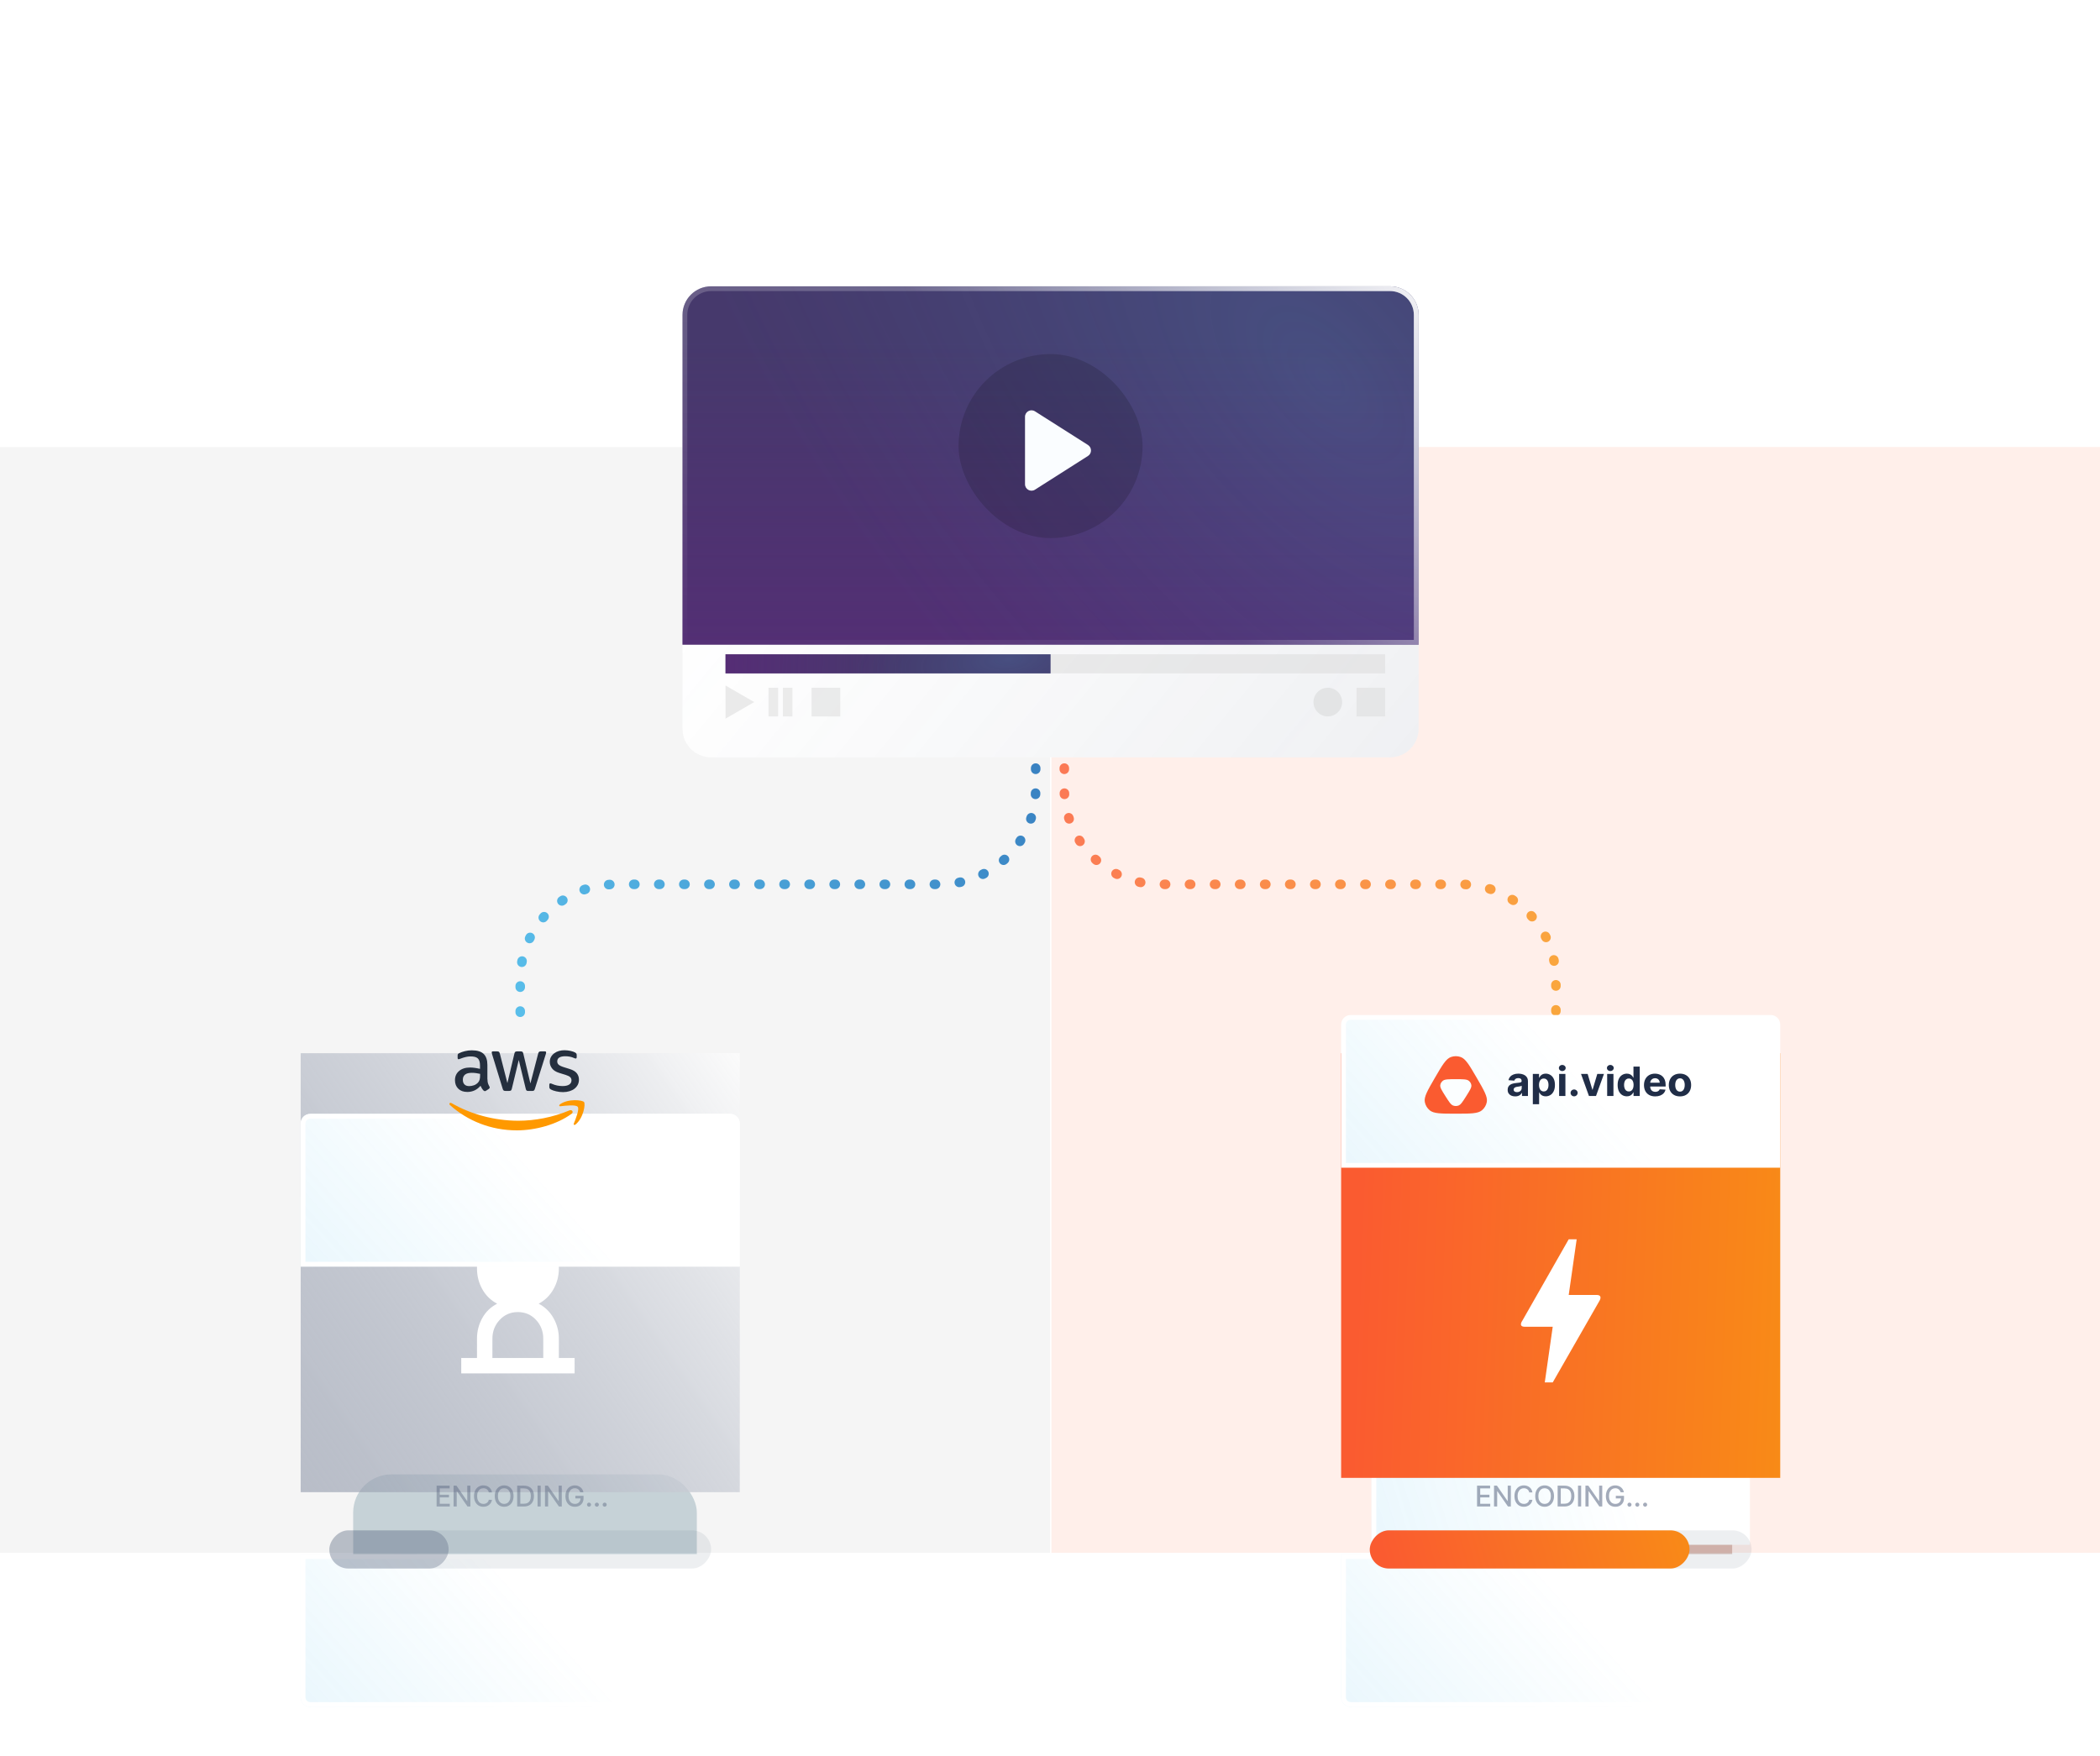 <?xml version="1.0" encoding="utf-8"?>
<svg xmlns="http://www.w3.org/2000/svg" width="440" height="368" viewBox="0 0 440 368" fill="none">
<rect opacity="0.1" x="220.293" y="93.682" width="219.707" height="231.743" fill="#FA5B30"/>
<g filter="url(#filter0_f_8471_746)">
<rect x="290.95" y="277.218" width="71.98" height="70.507" rx="8" fill="#FA5B30" fill-opacity="0.2"/>
</g>
<g filter="url(#filter1_f_8471_746)">
<rect x="290.95" y="271.218" width="71.98" height="70.507" rx="8" fill="#636363" fill-opacity="0.2"/>
</g>
<g filter="url(#filter2_dd_8471_746)">
<path d="M287.371 302.718L287.371 222.961L366.63 222.961L366.63 302.718L287.371 302.718Z" fill="white"/>
<path d="M287.371 302.718L287.371 222.961L366.63 222.961L366.63 302.718L287.371 302.718Z" fill="url(#paint0_linear_8471_746)" fill-opacity="0.1"/>
<path d="M287.871 302.218L287.871 223.461L366.13 223.461L366.13 302.218L287.871 302.218Z" stroke="white"/>
</g>
<g clip-path="url(#clip0_8471_746)">
<path d="M325.333 287.725H323.667L325.333 276.058H319.5C318.033 276.058 318.95 274.808 318.983 274.758C321.133 270.958 324.367 265.291 328.683 257.725H330.35L328.683 269.391H334.533C335.2 269.391 335.567 269.708 335.2 270.491C328.617 281.975 325.333 287.725 325.333 287.725Z" fill="url(#paint1_linear_8471_746)"/>
</g>
<rect x="281" y="220.725" width="92" height="89" fill="url(#paint2_linear_8471_746)"/>
<g clip-path="url(#clip1_8471_746)">
<path d="M325.333 289.725H323.667L325.333 278.058H319.5C318.033 278.058 318.95 276.808 318.983 276.758C321.133 272.958 324.367 267.291 328.683 259.725H330.35L328.683 271.391H334.533C335.2 271.391 335.567 271.708 335.2 272.491C328.617 283.975 325.333 289.725 325.333 289.725Z" fill="white"/>
</g>
<rect y="93.682" width="220" height="231.743" fill="#F5F5F5"/>
<g filter="url(#filter3_f_8471_746)">
<rect x="74" y="309" width="72" height="39" rx="8" fill="#38687D" fill-opacity="0.25"/>
</g>
<g filter="url(#filter4_dd_8471_746)">
<path d="M283 336.725C281.895 336.725 281 335.829 281 334.725L281 304.725L373 304.725L373 334.725C373 335.829 372.105 336.725 371 336.725L283 336.725Z" fill="white"/>
<path d="M283 336.725C281.895 336.725 281 335.829 281 334.725L281 304.725L373 304.725L373 334.725C373 335.829 372.105 336.725 371 336.725L283 336.725Z" fill="url(#paint3_linear_8471_746)" fill-opacity="0.1"/>
<path d="M283 336.225C282.172 336.225 281.5 335.553 281.5 334.725L281.5 305.225L372.5 305.225L372.5 334.725C372.5 335.553 371.828 336.225 371 336.225L283 336.225Z" stroke="white"/>
</g>
<path opacity="0.8" d="M309.479 315.725V311.361H312.215V311.928H310.138V313.257H312.072V313.822H310.138V315.158H312.241V315.725H309.479ZM316.557 311.361V315.725H315.952L313.734 312.524H313.693V315.725H313.035V311.361H313.644L315.864 314.566H315.905V311.361H316.557ZM321.081 312.78H320.417C320.391 312.638 320.343 312.513 320.274 312.405C320.204 312.297 320.119 312.205 320.018 312.13C319.917 312.055 319.804 311.998 319.679 311.96C319.556 311.921 319.424 311.902 319.285 311.902C319.034 311.902 318.809 311.965 318.61 312.092C318.412 312.218 318.256 312.404 318.141 312.648C318.027 312.892 317.971 313.191 317.971 313.543C317.971 313.898 318.027 314.198 318.141 314.442C318.256 314.686 318.413 314.871 318.612 314.996C318.811 315.121 319.034 315.183 319.283 315.183C319.421 315.183 319.552 315.165 319.675 315.128C319.8 315.09 319.913 315.034 320.014 314.96C320.115 314.886 320.2 314.796 320.27 314.689C320.341 314.581 320.39 314.458 320.417 314.318L321.081 314.32C321.046 314.535 320.977 314.732 320.875 314.913C320.774 315.092 320.644 315.247 320.485 315.377C320.327 315.507 320.147 315.607 319.944 315.678C319.74 315.749 319.519 315.784 319.279 315.784C318.901 315.784 318.564 315.695 318.269 315.516C317.973 315.335 317.74 315.078 317.57 314.742C317.401 314.407 317.316 314.007 317.316 313.543C317.316 313.077 317.402 312.677 317.572 312.343C317.743 312.008 317.976 311.751 318.271 311.572C318.566 311.392 318.902 311.301 319.279 311.301C319.51 311.301 319.726 311.335 319.927 311.401C320.128 311.467 320.309 311.563 320.47 311.691C320.63 311.818 320.763 311.972 320.868 312.156C320.973 312.338 321.044 312.546 321.081 312.78ZM325.6 313.543C325.6 314.009 325.514 314.409 325.344 314.744C325.174 315.078 324.94 315.335 324.643 315.516C324.348 315.695 324.012 315.784 323.635 315.784C323.257 315.784 322.92 315.695 322.623 315.516C322.328 315.335 322.095 315.078 321.924 314.742C321.754 314.407 321.669 314.007 321.669 313.543C321.669 313.077 321.754 312.677 321.924 312.343C322.095 312.008 322.328 311.751 322.623 311.572C322.92 311.392 323.257 311.301 323.635 311.301C324.012 311.301 324.348 311.392 324.643 311.572C324.94 311.751 325.174 312.008 325.344 312.343C325.514 312.677 325.6 313.077 325.6 313.543ZM324.948 313.543C324.948 313.188 324.89 312.889 324.775 312.646C324.661 312.401 324.505 312.217 324.306 312.092C324.109 311.965 323.885 311.902 323.635 311.902C323.384 311.902 323.159 311.965 322.962 312.092C322.764 312.217 322.608 312.401 322.493 312.646C322.379 312.889 322.323 313.188 322.323 313.543C322.323 313.898 322.379 314.198 322.493 314.442C322.608 314.685 322.764 314.869 322.962 314.996C323.159 315.121 323.384 315.183 323.635 315.183C323.885 315.183 324.109 315.121 324.306 314.996C324.505 314.869 324.661 314.685 324.775 314.442C324.89 314.198 324.948 313.898 324.948 313.543ZM327.773 315.725H326.36V311.361H327.818C328.245 311.361 328.613 311.448 328.919 311.623C329.226 311.796 329.461 312.046 329.625 312.371C329.789 312.695 329.872 313.083 329.872 313.536C329.872 313.991 329.789 314.382 329.623 314.708C329.458 315.035 329.219 315.286 328.907 315.463C328.594 315.637 328.216 315.725 327.773 315.725ZM327.019 315.149H327.737C328.069 315.149 328.346 315.087 328.566 314.962C328.786 314.835 328.951 314.653 329.06 314.414C329.169 314.174 329.224 313.882 329.224 313.536C329.224 313.194 329.169 312.904 329.06 312.665C328.952 312.426 328.791 312.245 328.576 312.122C328.362 311.998 328.096 311.936 327.777 311.936H327.019V315.149ZM331.289 311.361V315.725H330.631V311.361H331.289ZM335.71 311.361V315.725H335.105L332.887 312.524H332.846V315.725H332.188V311.361H332.797L335.017 314.566H335.058V311.361H335.71ZM339.563 312.74C339.522 312.61 339.467 312.494 339.397 312.392C339.329 312.289 339.247 312.2 339.152 312.128C339.057 312.054 338.948 311.998 338.826 311.96C338.705 311.921 338.573 311.902 338.428 311.902C338.182 311.902 337.96 311.965 337.763 312.092C337.565 312.218 337.409 312.404 337.294 312.648C337.18 312.891 337.124 313.188 337.124 313.541C337.124 313.894 337.181 314.193 337.296 314.438C337.411 314.682 337.569 314.867 337.769 314.994C337.97 315.12 338.198 315.183 338.453 315.183C338.69 315.183 338.897 315.135 339.073 315.039C339.251 314.942 339.388 314.806 339.484 314.629C339.582 314.452 339.631 314.243 339.631 314.003L339.802 314.035H338.553V313.492H340.269V313.988C340.269 314.355 340.19 314.673 340.034 314.943C339.879 315.211 339.665 315.419 339.391 315.565C339.118 315.711 338.805 315.784 338.453 315.784C338.058 315.784 337.712 315.693 337.413 315.512C337.117 315.33 336.885 315.072 336.719 314.738C336.553 314.403 336.47 314.005 336.47 313.545C336.47 313.197 336.518 312.884 336.614 312.607C336.711 312.33 336.847 312.095 337.021 311.902C337.198 311.708 337.404 311.559 337.641 311.457C337.88 311.353 338.141 311.301 338.423 311.301C338.659 311.301 338.879 311.336 339.082 311.406C339.286 311.475 339.468 311.574 339.627 311.702C339.788 311.83 339.921 311.982 340.026 312.158C340.131 312.333 340.202 312.526 340.239 312.74H339.563ZM341.413 315.765C341.296 315.765 341.196 315.724 341.113 315.642C341.029 315.558 340.987 315.457 340.987 315.339C340.987 315.222 341.029 315.123 341.113 315.041C341.196 314.957 341.296 314.915 341.413 314.915C341.529 314.915 341.63 314.957 341.713 315.041C341.797 315.123 341.839 315.222 341.839 315.339C341.839 315.417 341.819 315.489 341.779 315.554C341.741 315.618 341.69 315.669 341.626 315.708C341.562 315.746 341.491 315.765 341.413 315.765ZM343.052 315.765C342.936 315.765 342.836 315.724 342.752 315.642C342.668 315.558 342.626 315.457 342.626 315.339C342.626 315.222 342.668 315.123 342.752 315.041C342.836 314.957 342.936 314.915 343.052 314.915C343.169 314.915 343.269 314.957 343.353 315.041C343.436 315.123 343.478 315.222 343.478 315.339C343.478 315.417 343.458 315.489 343.419 315.554C343.38 315.618 343.329 315.669 343.265 315.708C343.201 315.746 343.13 315.765 343.052 315.765ZM344.691 315.765C344.575 315.765 344.475 315.724 344.391 315.642C344.307 315.558 344.265 315.457 344.265 315.339C344.265 315.222 344.307 315.123 344.391 315.041C344.475 314.957 344.575 314.915 344.691 314.915C344.808 314.915 344.908 314.957 344.992 315.041C345.076 315.123 345.118 315.222 345.118 315.339C345.118 315.417 345.098 315.489 345.058 315.554C345.019 315.618 344.968 315.669 344.904 315.708C344.841 315.746 344.769 315.765 344.691 315.765Z" fill="#414F6E" fill-opacity="0.6"/>
<rect opacity="0.15" width="80" height="8" rx="4" transform="matrix(1 0 0 -1 287 328.725)" fill="#414F6E" fill-opacity="0.6"/>
<rect width="67" height="8" rx="4" transform="matrix(1 0 0 -1 287 328.725)" fill="url(#paint4_linear_8471_746)"/>
<path opacity="0.8" d="M217 155.725L217 165.333C217 176.379 208.046 185.333 197 185.333L129 185.333C117.954 185.333 109 194.287 109 205.333L109 215.725" stroke="url(#paint5_linear_8471_746)" stroke-width="2" stroke-linecap="round" stroke-linejoin="round" stroke-dasharray="0.25 5"/>
<path opacity="0.8" d="M223 155.725L223 165.333C223 176.379 231.954 185.333 243 185.333L306 185.333C317.046 185.333 326 194.287 326 205.333L326 215.725" stroke="url(#paint6_linear_8471_746)" stroke-width="2" stroke-linecap="round" stroke-linejoin="round" stroke-dasharray="0.25 5"/>
<g filter="url(#filter5_f_8471_746)">
<rect x="162.03" y="67.866" width="124.189" height="88.134" rx="8" fill="#383D7D" fill-opacity="0.25"/>
</g>
<g filter="url(#filter6_f_8471_746)">
<rect x="154.017" y="102.92" width="124.189" height="50.076" rx="8" fill="#383D7D" fill-opacity="0.18"/>
</g>
<g filter="url(#filter7_f_8471_746)">
<rect x="165.563" y="103.198" width="113.119" height="48.77" rx="8" fill="#383D7D" fill-opacity="0.25"/>
</g>
<g filter="url(#filter8_d_8471_746)">
<path d="M143 62C143 58.686 145.686 56 149 56H181.559H195.689L291.234 56C294.548 56 297.234 58.686 297.234 62V148.726C297.234 152.039 294.548 154.726 291.234 154.726H149C145.686 154.726 143 152.039 143 148.726V62Z" fill="white"/>
<path d="M143 62C143 58.686 145.686 56 149 56H181.559H195.689L291.234 56C294.548 56 297.234 58.686 297.234 62V148.726C297.234 152.039 294.548 154.726 291.234 154.726H149C145.686 154.726 143 152.039 143 148.726V62Z" fill="url(#paint7_linear_8471_746)" fill-opacity="0.1"/>
</g>
<g filter="url(#filter9_d_8471_746)">
<path d="M143 62C143 58.686 145.686 56 149 56H181.559H195.689L291.234 56C294.548 56 297.234 58.686 297.234 62V131.114H143V62Z" fill="#46396C"/>
<path d="M143 62C143 58.686 145.686 56 149 56H181.559H195.689L291.234 56C294.548 56 297.234 58.686 297.234 62V131.114H143V62Z" fill="url(#paint8_linear_8471_746)" fill-opacity="0.4"/>
<path d="M143 62C143 58.686 145.686 56 149 56H181.559H195.689L291.234 56C294.548 56 297.234 58.686 297.234 62V131.114H143V62Z" fill="url(#paint9_radial_8471_746)" fill-opacity="0.6"/>
<path d="M143.5 62C143.5 58.962 145.962 56.5 149 56.5H181.559H195.689H291.234C294.272 56.5 296.734 58.962 296.734 62V130.614H143.5V62Z" stroke="url(#paint10_linear_8471_746)" stroke-opacity="0.4"/>
<path d="M143.5 62C143.5 58.962 145.962 56.5 149 56.5H181.559H195.689H291.234C294.272 56.5 296.734 58.962 296.734 62V130.614H143.5V62Z" stroke="url(#paint11_linear_8471_746)" stroke-opacity="0.9"/>
</g>
<rect x="200.838" y="74.209" width="38.559" height="38.559" rx="19.279" fill="black" fill-opacity="0.15"/>
<path d="M214.763 87.354V101.475C214.763 102.552 215.948 103.206 216.862 102.62L227.956 95.56C228.801 95.028 228.801 93.801 227.956 93.256L216.862 86.21C215.948 85.623 214.763 86.278 214.763 87.354Z" fill="#FAFDFF"/>
<rect x="152.014" y="137.124" width="138.21" height="4.006" fill="#D9D9D9" fill-opacity="0.51"/>
<rect x="161.027" y="144.134" width="2.003" height="6.009" fill="#D9D9D9" fill-opacity="0.51"/>
<rect x="164.032" y="144.134" width="2.003" height="6.009" fill="#D9D9D9" fill-opacity="0.51"/>
<rect x="170.041" y="144.134" width="6.009" height="6.009" fill="#D9D9D9" fill-opacity="0.51"/>
<rect x="284.214" y="144.134" width="6.009" height="6.009" fill="#D9D9D9" fill-opacity="0.51"/>
<rect x="152.014" y="137.124" width="68.103" height="4.006" fill="#46396C"/>
<rect x="152.014" y="137.124" width="68.103" height="4.006" fill="url(#paint12_linear_8471_746)" fill-opacity="0.4"/>
<rect x="152.014" y="137.124" width="68.103" height="4.006" fill="url(#paint13_radial_8471_746)" fill-opacity="0.6"/>
<path d="M158.022 147.138L152.013 150.608L152.013 143.669L158.022 147.138Z" fill="#EAEAEA"/>
<circle cx="278.205" cy="147.139" r="3.005" fill="#E3E4E5"/>
<rect x="63" y="220.725" width="92" height="92" fill="url(#paint14_linear_8471_746)"/>
<path d="M103.172 284.603H113.828V280.561C113.828 279.016 113.32 277.699 112.304 276.61C111.288 275.522 110.022 274.978 108.506 274.978C106.989 274.978 105.721 275.522 104.702 276.611C103.682 277.699 103.172 279.016 103.172 280.561V284.603ZM96.641 287.834V284.603H99.941V280.558C99.941 279.015 100.307 277.579 101.041 276.25C101.774 274.92 102.817 273.912 104.169 273.225C102.817 272.514 101.774 271.494 101.041 270.165C100.307 268.836 99.941 267.4 99.941 265.856V261.846H96.641V258.581H120.394V261.846H117.094V265.856C117.094 267.4 116.721 268.836 115.977 270.165C115.232 271.494 114.195 272.514 112.866 273.225C114.195 273.912 115.232 274.922 115.977 276.254C116.721 277.587 117.094 279.017 117.094 280.546V284.603H120.394V287.834H96.641Z" fill="white"/>
<g filter="url(#filter10_dd_8471_746)">
<path d="M65 336.725C63.895 336.725 63 335.829 63 334.725L63 304.725L155 304.725L155 334.725C155 335.829 154.105 336.725 153 336.725L65 336.725Z" fill="white"/>
<path d="M65 336.725C63.895 336.725 63 335.829 63 334.725L63 304.725L155 304.725L155 334.725C155 335.829 154.105 336.725 153 336.725L65 336.725Z" fill="url(#paint15_linear_8471_746)" fill-opacity="0.1"/>
<path d="M65 336.225C64.172 336.225 63.5 335.553 63.5 334.725L63.5 305.225L154.5 305.225L154.5 334.725C154.5 335.553 153.828 336.225 153 336.225L65 336.225Z" stroke="white"/>
</g>
<path opacity="0.6" d="M91.479 315.725V311.361H94.215V311.928H92.138V313.257H94.072V313.822H92.138V315.158H94.241V315.725H91.479ZM98.557 311.361V315.725H97.951L95.734 312.524H95.693V315.725H95.035V311.361H95.644L97.864 314.566H97.905V311.361H98.557ZM103.081 312.78H102.417C102.391 312.638 102.343 312.513 102.274 312.405C102.204 312.297 102.119 312.205 102.018 312.13C101.917 312.055 101.804 311.998 101.679 311.96C101.556 311.921 101.424 311.902 101.285 311.902C101.034 311.902 100.809 311.965 100.61 312.092C100.412 312.218 100.256 312.404 100.141 312.648C100.027 312.892 99.971 313.191 99.971 313.543C99.971 313.898 100.027 314.198 100.141 314.442C100.256 314.686 100.413 314.871 100.612 314.996C100.811 315.121 101.034 315.183 101.283 315.183C101.421 315.183 101.552 315.165 101.675 315.128C101.8 315.09 101.913 315.034 102.014 314.96C102.115 314.886 102.2 314.796 102.27 314.689C102.341 314.581 102.39 314.458 102.417 314.318L103.081 314.32C103.046 314.535 102.977 314.732 102.875 314.913C102.774 315.092 102.644 315.247 102.485 315.377C102.327 315.507 102.147 315.607 101.944 315.678C101.74 315.749 101.519 315.784 101.279 315.784C100.901 315.784 100.564 315.695 100.269 315.516C99.973 315.335 99.74 315.078 99.57 314.742C99.401 314.407 99.316 314.007 99.316 313.543C99.316 313.077 99.402 312.677 99.572 312.343C99.743 312.008 99.975 311.751 100.271 311.572C100.566 311.392 100.902 311.301 101.279 311.301C101.51 311.301 101.726 311.335 101.927 311.401C102.128 311.467 102.309 311.563 102.47 311.691C102.63 311.818 102.763 311.972 102.868 312.156C102.973 312.338 103.044 312.546 103.081 312.78ZM107.6 313.543C107.6 314.009 107.514 314.409 107.344 314.744C107.174 315.078 106.94 315.335 106.643 315.516C106.348 315.695 106.012 315.784 105.635 315.784C105.257 315.784 104.92 315.695 104.623 315.516C104.328 315.335 104.095 315.078 103.924 314.742C103.754 314.407 103.669 314.007 103.669 313.543C103.669 313.077 103.754 312.677 103.924 312.343C104.095 312.008 104.328 311.751 104.623 311.572C104.92 311.392 105.257 311.301 105.635 311.301C106.012 311.301 106.348 311.392 106.643 311.572C106.94 311.751 107.174 312.008 107.344 312.343C107.514 312.677 107.6 313.077 107.6 313.543ZM106.948 313.543C106.948 313.188 106.89 312.889 106.775 312.646C106.661 312.401 106.505 312.217 106.306 312.092C106.109 311.965 105.885 311.902 105.635 311.902C105.384 311.902 105.159 311.965 104.962 312.092C104.764 312.217 104.608 312.401 104.493 312.646C104.379 312.889 104.323 313.188 104.323 313.543C104.323 313.898 104.379 314.198 104.493 314.442C104.608 314.685 104.764 314.869 104.962 314.996C105.159 315.121 105.384 315.183 105.635 315.183C105.885 315.183 106.109 315.121 106.306 314.996C106.505 314.869 106.661 314.685 106.775 314.442C106.89 314.198 106.948 313.898 106.948 313.543ZM109.773 315.725H108.36V311.361H109.818C110.245 311.361 110.613 311.448 110.919 311.623C111.226 311.796 111.461 312.046 111.625 312.371C111.789 312.695 111.872 313.083 111.872 313.536C111.872 313.991 111.789 314.382 111.623 314.708C111.458 315.035 111.219 315.286 110.907 315.463C110.594 315.637 110.216 315.725 109.773 315.725ZM109.019 315.149H109.737C110.069 315.149 110.346 315.087 110.566 314.962C110.786 314.835 110.951 314.653 111.06 314.414C111.169 314.174 111.224 313.882 111.224 313.536C111.224 313.194 111.169 312.904 111.06 312.665C110.952 312.426 110.791 312.245 110.576 312.122C110.362 311.998 110.096 311.936 109.777 311.936H109.019V315.149ZM113.289 311.361V315.725H112.631V311.361H113.289ZM117.71 311.361V315.725H117.105L114.887 312.524H114.846V315.725H114.188V311.361H114.797L117.017 314.566H117.058V311.361H117.71ZM121.563 312.74C121.522 312.61 121.467 312.494 121.397 312.392C121.329 312.289 121.247 312.2 121.152 312.128C121.057 312.054 120.948 311.998 120.826 311.96C120.705 311.921 120.573 311.902 120.428 311.902C120.182 311.902 119.96 311.965 119.763 312.092C119.565 312.218 119.409 312.404 119.294 312.648C119.18 312.891 119.124 313.188 119.124 313.541C119.124 313.894 119.181 314.193 119.296 314.438C119.411 314.682 119.569 314.867 119.769 314.994C119.97 315.12 120.198 315.183 120.453 315.183C120.69 315.183 120.897 315.135 121.073 315.039C121.251 314.942 121.388 314.806 121.484 314.629C121.582 314.452 121.631 314.243 121.631 314.003L121.802 314.035H120.553V313.492H122.269V313.988C122.269 314.355 122.19 314.673 122.034 314.943C121.879 315.211 121.665 315.419 121.391 315.565C121.118 315.711 120.805 315.784 120.453 315.784C120.058 315.784 119.712 315.693 119.413 315.512C119.117 315.33 118.885 315.072 118.719 314.738C118.553 314.403 118.47 314.005 118.47 313.545C118.47 313.197 118.518 312.884 118.614 312.607C118.711 312.33 118.847 312.095 119.021 311.902C119.198 311.708 119.404 311.559 119.641 311.457C119.88 311.353 120.141 311.301 120.423 311.301C120.659 311.301 120.879 311.336 121.082 311.406C121.286 311.475 121.468 311.574 121.627 311.702C121.788 311.83 121.921 311.982 122.026 312.158C122.131 312.333 122.202 312.526 122.239 312.74H121.563ZM123.413 315.765C123.296 315.765 123.196 315.724 123.113 315.642C123.029 315.558 122.987 315.457 122.987 315.339C122.987 315.222 123.029 315.123 123.113 315.041C123.196 314.957 123.296 314.915 123.413 314.915C123.529 314.915 123.63 314.957 123.713 315.041C123.797 315.123 123.839 315.222 123.839 315.339C123.839 315.417 123.819 315.489 123.779 315.554C123.741 315.618 123.69 315.669 123.626 315.708C123.562 315.746 123.491 315.765 123.413 315.765ZM125.052 315.765C124.936 315.765 124.836 315.724 124.752 315.642C124.668 315.558 124.626 315.457 124.626 315.339C124.626 315.222 124.668 315.123 124.752 315.041C124.836 314.957 124.936 314.915 125.052 314.915C125.169 314.915 125.269 314.957 125.353 315.041C125.436 315.123 125.478 315.222 125.478 315.339C125.478 315.417 125.458 315.489 125.419 315.554C125.38 315.618 125.329 315.669 125.265 315.708C125.201 315.746 125.13 315.765 125.052 315.765ZM126.691 315.765C126.575 315.765 126.475 315.724 126.391 315.642C126.307 315.558 126.265 315.457 126.265 315.339C126.265 315.222 126.307 315.123 126.391 315.041C126.475 314.957 126.575 314.915 126.691 314.915C126.808 314.915 126.908 314.957 126.992 315.041C127.076 315.123 127.118 315.222 127.118 315.339C127.118 315.417 127.098 315.489 127.058 315.554C127.019 315.618 126.968 315.669 126.904 315.708C126.841 315.746 126.769 315.765 126.691 315.765Z" fill="#414F6E" fill-opacity="0.6"/>
<rect opacity="0.15" width="80" height="8" rx="4" transform="matrix(1 0 0 -1 69 328.725)" fill="#414F6E" fill-opacity="0.6"/>
<rect opacity="0.45" width="25" height="8" rx="4" transform="matrix(1 0 0 -1 69 328.725)" fill="#414F6E" fill-opacity="0.6"/>
<g filter="url(#filter11_dd_8471_746)">
<path d="M63 244.447L63 214.447C63 213.342 63.895 212.447 65 212.447L153 212.447C154.105 212.447 155 213.342 155 214.447L155 244.447L63 244.447Z" fill="white"/>
<path d="M63 244.447L63 214.447C63 213.342 63.895 212.447 65 212.447L153 212.447C154.105 212.447 155 213.342 155 214.447L155 244.447L63 244.447Z" fill="url(#paint16_linear_8471_746)" fill-opacity="0.1"/>
<path d="M63.5 243.947L63.5 214.447C63.5 213.618 64.172 212.947 65 212.947L153 212.947C153.828 212.947 154.5 213.618 154.5 214.447L154.5 243.947L63.5 243.947Z" stroke="white"/>
</g>
<g clip-path="url(#clip2_8471_746)">
<path d="M102.138 226.202C102.138 226.548 102.175 226.828 102.241 227.034C102.316 227.239 102.411 227.463 102.543 227.706C102.59 227.781 102.608 227.856 102.608 227.921C102.608 228.014 102.552 228.108 102.43 228.201L101.836 228.593C101.751 228.649 101.667 228.678 101.591 228.678C101.497 228.678 101.403 228.631 101.309 228.547C101.177 228.407 101.064 228.257 100.97 228.108C100.875 227.949 100.781 227.771 100.678 227.557C99.943 228.416 99.02 228.846 97.909 228.846C97.118 228.846 96.487 228.621 96.025 228.173C95.564 227.725 95.328 227.127 95.328 226.38C95.328 225.586 95.611 224.941 96.185 224.456C96.76 223.97 97.523 223.727 98.493 223.727C98.813 223.727 99.142 223.755 99.491 223.802C99.84 223.848 100.197 223.923 100.574 224.007V223.325C100.574 222.615 100.423 222.12 100.131 221.831C99.83 221.541 99.322 221.401 98.596 221.401C98.267 221.401 97.928 221.438 97.579 221.523C97.231 221.607 96.892 221.709 96.562 221.84C96.411 221.906 96.298 221.943 96.232 221.962C96.166 221.98 96.119 221.99 96.082 221.99C95.95 221.99 95.884 221.896 95.884 221.7V221.242C95.884 221.093 95.903 220.981 95.95 220.915C95.997 220.85 96.082 220.785 96.213 220.719C96.543 220.551 96.939 220.411 97.4 220.299C97.862 220.178 98.351 220.121 98.869 220.121C99.99 220.121 100.81 220.374 101.337 220.878C101.855 221.382 102.119 222.148 102.119 223.176V226.202H102.138ZM98.314 227.622C98.624 227.622 98.945 227.566 99.284 227.454C99.623 227.342 99.924 227.136 100.179 226.856C100.329 226.679 100.442 226.482 100.499 226.258C100.555 226.034 100.593 225.763 100.593 225.446V225.053C100.32 224.988 100.028 224.932 99.727 224.895C99.425 224.857 99.133 224.838 98.841 224.838C98.21 224.838 97.749 224.96 97.438 225.212C97.127 225.464 96.976 225.819 96.976 226.286C96.976 226.725 97.089 227.052 97.325 227.276C97.551 227.51 97.88 227.622 98.314 227.622ZM105.877 228.631C105.707 228.631 105.594 228.603 105.519 228.537C105.443 228.481 105.377 228.351 105.321 228.173L103.108 220.953C103.051 220.766 103.023 220.645 103.023 220.579C103.023 220.43 103.098 220.346 103.249 220.346H104.172C104.351 220.346 104.473 220.374 104.539 220.439C104.615 220.495 104.671 220.626 104.728 220.803L106.31 226.987L107.779 220.803C107.826 220.617 107.883 220.495 107.958 220.439C108.033 220.383 108.165 220.346 108.335 220.346H109.088C109.267 220.346 109.39 220.374 109.465 220.439C109.54 220.495 109.606 220.626 109.644 220.803L111.132 227.062L112.761 220.803C112.818 220.617 112.884 220.495 112.95 220.439C113.025 220.383 113.148 220.346 113.317 220.346H114.193C114.344 220.346 114.428 220.42 114.428 220.579C114.428 220.626 114.419 220.673 114.41 220.729C114.4 220.785 114.381 220.859 114.344 220.962L112.074 228.182C112.017 228.369 111.951 228.491 111.876 228.547C111.801 228.603 111.678 228.64 111.518 228.64H110.708C110.529 228.64 110.407 228.612 110.331 228.547C110.256 228.481 110.19 228.36 110.153 228.173L108.693 222.148L107.242 228.164C107.195 228.351 107.139 228.472 107.063 228.537C106.988 228.603 106.856 228.631 106.687 228.631H105.877ZM117.979 228.883C117.489 228.883 117 228.827 116.529 228.715C116.058 228.603 115.69 228.481 115.446 228.341C115.295 228.257 115.191 228.164 115.154 228.08C115.116 227.996 115.097 227.902 115.097 227.818V227.342C115.097 227.146 115.172 227.052 115.314 227.052C115.37 227.052 115.427 227.062 115.483 227.08C115.54 227.099 115.625 227.136 115.719 227.174C116.039 227.314 116.387 227.426 116.755 227.501C117.131 227.575 117.499 227.613 117.875 227.613C118.469 227.613 118.93 227.51 119.251 227.304C119.571 227.099 119.74 226.8 119.74 226.417C119.74 226.156 119.656 225.941 119.486 225.763C119.316 225.586 118.996 225.427 118.535 225.278L117.169 224.857C116.482 224.642 115.973 224.325 115.662 223.904C115.351 223.493 115.191 223.036 115.191 222.55C115.191 222.158 115.276 221.812 115.446 221.513C115.615 221.214 115.841 220.953 116.124 220.747C116.406 220.532 116.726 220.374 117.103 220.262C117.48 220.149 117.875 220.103 118.29 220.103C118.497 220.103 118.714 220.112 118.921 220.14C119.138 220.168 119.335 220.206 119.533 220.243C119.721 220.29 119.9 220.336 120.07 220.392C120.239 220.448 120.371 220.504 120.466 220.56C120.597 220.635 120.692 220.71 120.748 220.794C120.805 220.869 120.833 220.971 120.833 221.102V221.541C120.833 221.737 120.757 221.84 120.616 221.84C120.541 221.84 120.418 221.803 120.258 221.728C119.721 221.485 119.119 221.364 118.45 221.364C117.913 221.364 117.489 221.448 117.197 221.625C116.905 221.803 116.755 222.074 116.755 222.457C116.755 222.718 116.849 222.942 117.037 223.12C117.226 223.297 117.574 223.475 118.073 223.634L119.411 224.054C120.089 224.269 120.579 224.568 120.871 224.951C121.162 225.334 121.304 225.773 121.304 226.258C121.304 226.66 121.219 227.024 121.059 227.342C120.889 227.659 120.663 227.94 120.371 228.164C120.079 228.397 119.731 228.565 119.326 228.687C118.902 228.818 118.459 228.883 117.979 228.883Z" fill="#252F3E"/>
<path fill-rule="evenodd" clip-rule="evenodd" d="M119.759 233.423C116.661 235.692 112.159 236.897 108.288 236.897C102.863 236.897 97.975 234.908 94.283 231.601C93.991 231.34 94.254 230.985 94.603 231.19C98.596 233.488 103.522 234.88 108.617 234.88C112.055 234.88 115.832 234.17 119.307 232.713C119.825 232.479 120.268 233.049 119.759 233.423Z" fill="#FF9900"/>
<path fill-rule="evenodd" clip-rule="evenodd" d="M121.05 231.965C120.654 231.461 118.431 231.723 117.424 231.844C117.122 231.881 117.075 231.62 117.348 231.424C119.119 230.191 122.029 230.546 122.368 230.957C122.707 231.377 122.274 234.263 120.616 235.646C120.362 235.861 120.117 235.748 120.23 235.468C120.607 234.544 121.445 232.461 121.05 231.965Z" fill="#FF9900"/>
</g>
<path d="M281.5 244.225L281.5 214.725C281.5 213.896 282.172 213.225 283 213.225L371 213.225C371.828 213.225 372.5 213.896 372.5 214.725L372.5 244.225L281.5 244.225Z" fill="white"/>
<path d="M281.5 244.225L281.5 214.725C281.5 213.896 282.172 213.225 283 213.225L371 213.225C371.828 213.225 372.5 213.896 372.5 214.725L372.5 244.225L281.5 244.225Z" fill="url(#paint17_linear_8471_746)" fill-opacity="0.1"/>
<path d="M281.5 244.225L281.5 214.725C281.5 213.896 282.172 213.225 283 213.225L371 213.225C371.828 213.225 372.5 213.896 372.5 214.725L372.5 244.225L281.5 244.225Z" stroke="white"/>
<path d="M300.637 225.896C302.186 223.229 302.96 221.896 304.011 221.525C304.668 221.293 305.386 221.293 306.043 221.525C307.094 221.896 307.868 223.229 309.417 225.896C310.956 228.546 311.725 229.871 311.522 230.953C311.396 231.63 311.037 232.242 310.507 232.688C309.66 233.401 308.116 233.401 305.027 233.401C301.938 233.401 300.394 233.401 299.547 232.688C299.017 232.242 298.659 231.63 298.532 230.953C298.329 229.871 299.099 228.546 300.637 225.896Z" fill="#FA5B30"/>
<path d="M307.19 229.752C306.442 230.932 306.068 231.523 305.571 231.701C305.221 231.826 304.834 231.826 304.483 231.701C303.987 231.523 303.613 230.932 302.865 229.752C302.085 228.521 301.695 227.906 301.774 227.4C301.829 227.044 302.025 226.721 302.321 226.494C302.743 226.172 303.504 226.172 305.027 226.172C306.55 226.172 307.312 226.172 307.733 226.494C308.03 226.721 308.225 227.044 308.281 227.4C308.359 227.906 307.97 228.521 307.19 229.752Z" fill="#FBFEFF"/>
<path d="M317.467 229.774C317.164 229.774 316.894 229.723 316.657 229.621C316.42 229.516 316.233 229.363 316.095 229.161C315.959 228.956 315.891 228.702 315.891 228.397C315.891 228.141 315.939 227.926 316.036 227.751C316.133 227.577 316.265 227.437 316.432 227.331C316.599 227.224 316.788 227.144 317.001 227.09C317.215 227.036 317.44 226.998 317.675 226.976C317.951 226.948 318.173 226.922 318.342 226.898C318.511 226.872 318.634 226.834 318.71 226.784C318.787 226.733 318.825 226.659 318.825 226.561V226.543C318.825 226.353 318.763 226.206 318.639 226.101C318.518 225.997 318.344 225.945 318.12 225.945C317.883 225.945 317.694 225.996 317.554 226.098C317.414 226.199 317.321 226.325 317.276 226.477L316.058 226.381C316.119 226.1 316.241 225.858 316.422 225.654C316.604 225.447 316.838 225.289 317.124 225.179C317.413 225.067 317.747 225.01 318.126 225.01C318.39 225.01 318.642 225.04 318.883 225.101C319.127 225.161 319.342 225.254 319.53 225.38C319.719 225.506 319.869 225.669 319.978 225.867C320.087 226.063 320.142 226.299 320.142 226.573V229.687H318.893V229.047H318.856C318.779 229.191 318.677 229.318 318.549 229.428C318.422 229.536 318.268 229.622 318.089 229.684C317.909 229.744 317.702 229.774 317.467 229.774ZM317.845 228.89C318.038 228.89 318.209 228.853 318.358 228.779C318.506 228.703 318.623 228.601 318.707 228.473C318.792 228.344 318.834 228.199 318.834 228.037V227.547C318.793 227.573 318.736 227.597 318.664 227.619C318.594 227.639 318.514 227.658 318.426 227.676C318.337 227.692 318.249 227.707 318.16 227.721C318.071 227.733 317.991 227.744 317.919 227.754C317.764 227.776 317.629 227.811 317.514 227.859C317.398 227.908 317.309 227.973 317.245 228.055C317.181 228.135 317.149 228.235 317.149 228.355C317.149 228.53 317.214 228.663 317.344 228.755C317.476 228.845 317.643 228.89 317.845 228.89Z" fill="#202D47"/>
<path d="M321.164 231.418V225.071H322.462V225.846H322.521C322.578 225.722 322.662 225.595 322.771 225.467C322.882 225.337 323.027 225.229 323.204 225.143C323.383 225.054 323.606 225.01 323.872 225.01C324.218 225.01 324.538 225.099 324.83 225.275C325.123 225.449 325.357 225.713 325.532 226.065C325.707 226.416 325.795 226.856 325.795 227.385C325.795 227.9 325.709 228.334 325.538 228.689C325.369 229.042 325.138 229.309 324.846 229.491C324.555 229.672 324.229 229.762 323.869 229.762C323.613 229.762 323.396 229.721 323.216 229.639C323.039 229.556 322.894 229.453 322.78 229.329C322.667 229.203 322.581 229.076 322.521 228.947H322.481V231.418H321.164ZM322.453 227.379C322.453 227.653 322.492 227.893 322.57 228.097C322.649 228.301 322.762 228.461 322.91 228.575C323.059 228.687 323.239 228.743 323.451 228.743C323.666 228.743 323.847 228.686 323.995 228.572C324.144 228.456 324.256 228.295 324.332 228.091C324.411 227.885 324.45 227.647 324.45 227.379C324.45 227.112 324.412 226.878 324.336 226.675C324.259 226.473 324.147 226.315 323.999 226.201C323.85 226.086 323.668 226.029 323.451 226.029C323.237 226.029 323.056 226.084 322.907 226.195C322.761 226.305 322.649 226.461 322.57 226.663C322.492 226.866 322.453 227.104 322.453 227.379Z" fill="#202D47"/>
<path d="M326.673 229.687V225.071H327.99V229.687H326.673ZM327.335 224.475C327.139 224.475 326.971 224.412 326.831 224.286C326.692 224.158 326.623 224.005 326.623 223.826C326.623 223.65 326.692 223.499 326.831 223.373C326.971 223.244 327.139 223.18 327.335 223.18C327.53 223.18 327.697 223.244 327.835 223.373C327.976 223.499 328.046 223.65 328.046 223.826C328.046 224.005 327.976 224.158 327.835 224.286C327.697 224.412 327.53 224.475 327.335 224.475Z" fill="#202D47"/>
<path d="M329.815 229.765C329.611 229.765 329.436 229.695 329.289 229.554C329.145 229.412 329.073 229.242 329.073 229.044C329.073 228.847 329.145 228.679 329.289 228.539C329.436 228.398 329.611 228.328 329.815 228.328C330.013 228.328 330.186 228.398 330.334 228.539C330.483 228.679 330.557 228.847 330.557 229.044C330.557 229.176 330.522 229.297 330.452 229.407C330.384 229.515 330.294 229.603 330.183 229.669C330.071 229.733 329.949 229.765 329.815 229.765Z" fill="#202D47"/>
<path d="M336.065 225.071L334.405 229.687H332.921L331.261 225.071H332.652L333.638 228.373H333.688L334.671 225.071H336.065Z" fill="#202D47"/>
<path d="M336.739 229.687V225.071H338.056V229.687H336.739ZM337.401 224.475C337.205 224.475 337.037 224.412 336.897 224.286C336.759 224.158 336.69 224.005 336.69 223.826C336.69 223.65 336.759 223.499 336.897 223.373C337.037 223.244 337.205 223.18 337.401 223.18C337.597 223.18 337.764 223.244 337.902 223.373C338.042 223.499 338.112 223.65 338.112 223.826C338.112 224.005 338.042 224.158 337.902 224.286C337.764 224.412 337.597 224.475 337.401 224.475Z" fill="#202D47"/>
<path d="M340.861 229.762C340.501 229.762 340.174 229.672 339.881 229.491C339.591 229.309 339.36 229.042 339.189 228.689C339.02 228.334 338.935 227.9 338.935 227.385C338.935 226.856 339.023 226.416 339.198 226.065C339.373 225.713 339.606 225.449 339.897 225.275C340.19 225.099 340.51 225.01 340.858 225.01C341.124 225.01 341.346 225.054 341.523 225.143C341.702 225.229 341.847 225.337 341.956 225.467C342.067 225.595 342.152 225.722 342.209 225.846H342.25V223.532H343.564V229.687H342.265V228.947H342.209C342.148 229.076 342.06 229.203 341.947 229.329C341.835 229.453 341.69 229.556 341.511 229.639C341.333 229.721 341.117 229.762 340.861 229.762ZM341.279 228.743C341.491 228.743 341.67 228.687 341.817 228.575C341.965 228.461 342.079 228.301 342.157 228.097C342.237 227.893 342.277 227.653 342.277 227.379C342.277 227.104 342.238 226.866 342.16 226.663C342.082 226.461 341.968 226.305 341.82 226.195C341.671 226.084 341.491 226.029 341.279 226.029C341.062 226.029 340.88 226.086 340.732 226.201C340.583 226.315 340.471 226.473 340.395 226.675C340.318 226.878 340.28 227.112 340.28 227.379C340.28 227.647 340.318 227.885 340.395 228.091C340.473 228.295 340.585 228.456 340.732 228.572C340.88 228.686 341.062 228.743 341.279 228.743Z" fill="#202D47"/>
<path d="M346.811 229.777C346.322 229.777 345.902 229.681 345.549 229.488C345.199 229.294 344.929 229.02 344.739 228.665C344.55 228.308 344.455 227.887 344.455 227.4C344.455 226.925 344.55 226.508 344.739 226.149C344.929 225.791 345.196 225.511 345.54 225.311C345.886 225.111 346.292 225.01 346.758 225.01C347.071 225.01 347.363 225.06 347.633 225.158C347.905 225.254 348.142 225.399 348.344 225.593C348.548 225.788 348.707 226.032 348.82 226.327C348.934 226.619 348.99 226.962 348.99 227.355V227.706H344.98V226.913H347.75C347.75 226.728 347.709 226.565 347.627 226.423C347.544 226.281 347.43 226.169 347.284 226.089C347.139 226.007 346.971 225.966 346.78 225.966C346.58 225.966 346.403 226.011 346.248 226.101C346.095 226.19 345.976 226.309 345.889 226.459C345.803 226.607 345.758 226.773 345.756 226.955V227.709C345.756 227.938 345.8 228.135 345.886 228.301C345.975 228.468 346.1 228.596 346.26 228.686C346.421 228.776 346.612 228.821 346.832 228.821C346.979 228.821 347.113 228.801 347.234 228.761C347.356 228.721 347.46 228.661 347.546 228.581C347.633 228.501 347.699 228.402 347.744 228.286L348.962 228.364C348.901 228.649 348.774 228.897 348.582 229.11C348.393 229.32 348.147 229.484 347.846 229.603C347.547 229.719 347.202 229.777 346.811 229.777Z" fill="#202D47"/>
<path d="M351.995 229.777C351.515 229.777 351.1 229.678 350.749 229.479C350.401 229.279 350.132 229 349.942 228.644C349.753 228.285 349.658 227.869 349.658 227.397C349.658 226.92 349.753 226.503 349.942 226.146C350.132 225.788 350.401 225.509 350.749 225.311C351.1 225.111 351.515 225.01 351.995 225.01C352.476 225.01 352.89 225.111 353.238 225.311C353.589 225.509 353.859 225.788 354.048 226.146C354.238 226.503 354.333 226.92 354.333 227.397C354.333 227.869 354.238 228.285 354.048 228.644C353.859 229 353.589 229.279 353.238 229.479C352.89 229.678 352.476 229.777 351.995 229.777ZM352.002 228.785C352.22 228.785 352.402 228.725 352.549 228.605C352.695 228.483 352.805 228.316 352.88 228.106C352.956 227.896 352.994 227.656 352.994 227.388C352.994 227.119 352.956 226.88 352.88 226.669C352.805 226.459 352.695 226.293 352.549 226.17C352.402 226.048 352.22 225.987 352.002 225.987C351.781 225.987 351.596 226.048 351.445 226.17C351.297 226.293 351.184 226.459 351.108 226.669C351.034 226.88 350.997 227.119 350.997 227.388C350.997 227.656 351.034 227.896 351.108 228.106C351.184 228.316 351.297 228.483 351.445 228.605C351.596 228.725 351.781 228.785 352.002 228.785Z" fill="#202D47"/>
<defs>
<filter id="filter0_f_8471_746" x="270.95" y="257.218" width="111.98" height="110.507" filterUnits="userSpaceOnUse" color-interpolation-filters="sRGB">
<feFlood flood-opacity="0" result="BackgroundImageFix"/>
<feBlend mode="normal" in="SourceGraphic" in2="BackgroundImageFix" result="shape"/>
<feGaussianBlur stdDeviation="10" result="effect1_foregroundBlur_8471_746"/>
</filter>
<filter id="filter1_f_8471_746" x="280.95" y="261.218" width="91.981" height="90.507" filterUnits="userSpaceOnUse" color-interpolation-filters="sRGB">
<feFlood flood-opacity="0" result="BackgroundImageFix"/>
<feBlend mode="normal" in="SourceGraphic" in2="BackgroundImageFix" result="shape"/>
<feGaussianBlur stdDeviation="5" result="effect1_foregroundBlur_8471_746"/>
</filter>
<filter id="filter2_dd_8471_746" x="267.371" y="206.961" width="119.259" height="119.757" filterUnits="userSpaceOnUse" color-interpolation-filters="sRGB">
<feFlood flood-opacity="0" result="BackgroundImageFix"/>
<feColorMatrix in="SourceAlpha" type="matrix" values="0 0 0 0 0 0 0 0 0 0 0 0 0 0 0 0 0 0 127 0" result="hardAlpha"/>
<feMorphology radius="15" operator="erode" in="SourceAlpha" result="effect1_dropShadow_8471_746"/>
<feOffset dy="17"/>
<feGaussianBlur stdDeviation="7.5"/>
<feComposite in2="hardAlpha" operator="out"/>
<feColorMatrix type="matrix" values="0 0 0 0 0.06 0 0 0 0 0.257 0 0 0 0 0.467 0 0 0 0.1 0"/>
<feBlend mode="normal" in2="BackgroundImageFix" result="effect1_dropShadow_8471_746"/>
<feColorMatrix in="SourceAlpha" type="matrix" values="0 0 0 0 0 0 0 0 0 0 0 0 0 0 0 0 0 0 127 0" result="hardAlpha"/>
<feOffset dy="4"/>
<feGaussianBlur stdDeviation="10"/>
<feComposite in2="hardAlpha" operator="out"/>
<feColorMatrix type="matrix" values="0 0 0 0 0 0 0 0 0 0 0 0 0 0 0 0 0 0 0.05 0"/>
<feBlend mode="normal" in2="effect1_dropShadow_8471_746" result="effect2_dropShadow_8471_746"/>
<feBlend mode="normal" in="SourceGraphic" in2="effect2_dropShadow_8471_746" result="shape"/>
</filter>
<filter id="filter3_f_8471_746" x="54" y="289" width="112" height="79" filterUnits="userSpaceOnUse" color-interpolation-filters="sRGB">
<feFlood flood-opacity="0" result="BackgroundImageFix"/>
<feBlend mode="normal" in="SourceGraphic" in2="BackgroundImageFix" result="shape"/>
<feGaussianBlur stdDeviation="10" result="effect1_foregroundBlur_8471_746"/>
</filter>
<filter id="filter4_dd_8471_746" x="261" y="288.725" width="132" height="72" filterUnits="userSpaceOnUse" color-interpolation-filters="sRGB">
<feFlood flood-opacity="0" result="BackgroundImageFix"/>
<feColorMatrix in="SourceAlpha" type="matrix" values="0 0 0 0 0 0 0 0 0 0 0 0 0 0 0 0 0 0 127 0" result="hardAlpha"/>
<feMorphology radius="15" operator="erode" in="SourceAlpha" result="effect1_dropShadow_8471_746"/>
<feOffset dy="17"/>
<feGaussianBlur stdDeviation="7.5"/>
<feComposite in2="hardAlpha" operator="out"/>
<feColorMatrix type="matrix" values="0 0 0 0 0.06 0 0 0 0 0.257 0 0 0 0 0.467 0 0 0 0.1 0"/>
<feBlend mode="normal" in2="BackgroundImageFix" result="effect1_dropShadow_8471_746"/>
<feColorMatrix in="SourceAlpha" type="matrix" values="0 0 0 0 0 0 0 0 0 0 0 0 0 0 0 0 0 0 127 0" result="hardAlpha"/>
<feOffset dy="4"/>
<feGaussianBlur stdDeviation="10"/>
<feComposite in2="hardAlpha" operator="out"/>
<feColorMatrix type="matrix" values="0 0 0 0 0 0 0 0 0 0 0 0 0 0 0 0 0 0 0.05 0"/>
<feBlend mode="normal" in2="effect1_dropShadow_8471_746" result="effect2_dropShadow_8471_746"/>
<feBlend mode="normal" in="SourceGraphic" in2="effect2_dropShadow_8471_746" result="shape"/>
</filter>
<filter id="filter5_f_8471_746" x="128.03" y="33.866" width="192.188" height="156.134" filterUnits="userSpaceOnUse" color-interpolation-filters="sRGB">
<feFlood flood-opacity="0" result="BackgroundImageFix"/>
<feBlend mode="normal" in="SourceGraphic" in2="BackgroundImageFix" result="shape"/>
<feGaussianBlur stdDeviation="17" result="effect1_foregroundBlur_8471_746"/>
</filter>
<filter id="filter6_f_8471_746" x="140.017" y="88.92" width="152.188" height="78.076" filterUnits="userSpaceOnUse" color-interpolation-filters="sRGB">
<feFlood flood-opacity="0" result="BackgroundImageFix"/>
<feBlend mode="normal" in="SourceGraphic" in2="BackgroundImageFix" result="shape"/>
<feGaussianBlur stdDeviation="7" result="effect1_foregroundBlur_8471_746"/>
</filter>
<filter id="filter7_f_8471_746" x="131.563" y="69.198" width="181.118" height="116.77" filterUnits="userSpaceOnUse" color-interpolation-filters="sRGB">
<feFlood flood-opacity="0" result="BackgroundImageFix"/>
<feBlend mode="normal" in="SourceGraphic" in2="BackgroundImageFix" result="shape"/>
<feGaussianBlur stdDeviation="17" result="effect1_foregroundBlur_8471_746"/>
</filter>
<filter id="filter8_d_8471_746" x="83" y="0" width="274.234" height="218.726" filterUnits="userSpaceOnUse" color-interpolation-filters="sRGB">
<feFlood flood-opacity="0" result="BackgroundImageFix"/>
<feColorMatrix in="SourceAlpha" type="matrix" values="0 0 0 0 0 0 0 0 0 0 0 0 0 0 0 0 0 0 127 0" result="hardAlpha"/>
<feOffset dy="4"/>
<feGaussianBlur stdDeviation="30"/>
<feComposite in2="hardAlpha" operator="out"/>
<feColorMatrix type="matrix" values="0 0 0 0 0.23 0 0 0 0 0.168 0 0 0 0 0.362 0 0 0 0.07 0"/>
<feBlend mode="normal" in2="BackgroundImageFix" result="effect1_dropShadow_8471_746"/>
<feBlend mode="normal" in="SourceGraphic" in2="effect1_dropShadow_8471_746" result="shape"/>
</filter>
<filter id="filter9_d_8471_746" x="83" y="0" width="274.234" height="195.114" filterUnits="userSpaceOnUse" color-interpolation-filters="sRGB">
<feFlood flood-opacity="0" result="BackgroundImageFix"/>
<feColorMatrix in="SourceAlpha" type="matrix" values="0 0 0 0 0 0 0 0 0 0 0 0 0 0 0 0 0 0 127 0" result="hardAlpha"/>
<feOffset dy="4"/>
<feGaussianBlur stdDeviation="30"/>
<feComposite in2="hardAlpha" operator="out"/>
<feColorMatrix type="matrix" values="0 0 0 0 0.23 0 0 0 0 0.168 0 0 0 0 0.362 0 0 0 0.07 0"/>
<feBlend mode="normal" in2="BackgroundImageFix" result="effect1_dropShadow_8471_746"/>
<feBlend mode="normal" in="SourceGraphic" in2="effect1_dropShadow_8471_746" result="shape"/>
</filter>
<filter id="filter10_dd_8471_746" x="43" y="288.725" width="132" height="72" filterUnits="userSpaceOnUse" color-interpolation-filters="sRGB">
<feFlood flood-opacity="0" result="BackgroundImageFix"/>
<feColorMatrix in="SourceAlpha" type="matrix" values="0 0 0 0 0 0 0 0 0 0 0 0 0 0 0 0 0 0 127 0" result="hardAlpha"/>
<feMorphology radius="15" operator="erode" in="SourceAlpha" result="effect1_dropShadow_8471_746"/>
<feOffset dy="17"/>
<feGaussianBlur stdDeviation="7.5"/>
<feComposite in2="hardAlpha" operator="out"/>
<feColorMatrix type="matrix" values="0 0 0 0 0.06 0 0 0 0 0.257 0 0 0 0 0.467 0 0 0 0.1 0"/>
<feBlend mode="normal" in2="BackgroundImageFix" result="effect1_dropShadow_8471_746"/>
<feColorMatrix in="SourceAlpha" type="matrix" values="0 0 0 0 0 0 0 0 0 0 0 0 0 0 0 0 0 0 127 0" result="hardAlpha"/>
<feOffset dy="4"/>
<feGaussianBlur stdDeviation="10"/>
<feComposite in2="hardAlpha" operator="out"/>
<feColorMatrix type="matrix" values="0 0 0 0 0 0 0 0 0 0 0 0 0 0 0 0 0 0 0.05 0"/>
<feBlend mode="normal" in2="effect1_dropShadow_8471_746" result="effect2_dropShadow_8471_746"/>
<feBlend mode="normal" in="SourceGraphic" in2="effect2_dropShadow_8471_746" result="shape"/>
</filter>
<filter id="filter11_dd_8471_746" x="43" y="196.447" width="132" height="72" filterUnits="userSpaceOnUse" color-interpolation-filters="sRGB">
<feFlood flood-opacity="0" result="BackgroundImageFix"/>
<feColorMatrix in="SourceAlpha" type="matrix" values="0 0 0 0 0 0 0 0 0 0 0 0 0 0 0 0 0 0 127 0" result="hardAlpha"/>
<feMorphology radius="15" operator="erode" in="SourceAlpha" result="effect1_dropShadow_8471_746"/>
<feOffset dy="17"/>
<feGaussianBlur stdDeviation="7.5"/>
<feComposite in2="hardAlpha" operator="out"/>
<feColorMatrix type="matrix" values="0 0 0 0 0.06 0 0 0 0 0.257 0 0 0 0 0.467 0 0 0 0.1 0"/>
<feBlend mode="normal" in2="BackgroundImageFix" result="effect1_dropShadow_8471_746"/>
<feColorMatrix in="SourceAlpha" type="matrix" values="0 0 0 0 0 0 0 0 0 0 0 0 0 0 0 0 0 0 127 0" result="hardAlpha"/>
<feOffset dy="4"/>
<feGaussianBlur stdDeviation="10"/>
<feComposite in2="hardAlpha" operator="out"/>
<feColorMatrix type="matrix" values="0 0 0 0 0 0 0 0 0 0 0 0 0 0 0 0 0 0 0.05 0"/>
<feBlend mode="normal" in2="effect1_dropShadow_8471_746" result="effect2_dropShadow_8471_746"/>
<feBlend mode="normal" in="SourceGraphic" in2="effect2_dropShadow_8471_746" result="shape"/>
</filter>
<linearGradient id="paint0_linear_8471_746" x1="296.167" y1="325.118" x2="347.489" y2="309.157" gradientUnits="userSpaceOnUse">
<stop stop-color="#33B1EB"/>
<stop offset="1" stop-color="#39C0F0" stop-opacity="0"/>
</linearGradient>
<linearGradient id="paint1_linear_8471_746" x1="319.057" y1="284.51" x2="366.502" y2="285.416" gradientUnits="userSpaceOnUse">
<stop stop-color="#FA5B30"/>
<stop offset="0.657" stop-color="#F7B500"/>
</linearGradient>
<linearGradient id="paint2_linear_8471_746" x1="283.134" y1="300.189" x2="544.662" y2="309.471" gradientUnits="userSpaceOnUse">
<stop stop-color="#FA5B30"/>
<stop offset="0.657" stop-color="#F7B500"/>
</linearGradient>
<linearGradient id="paint3_linear_8471_746" x1="291.21" y1="345.712" x2="327.316" y2="313.226" gradientUnits="userSpaceOnUse">
<stop stop-color="#33B1EB"/>
<stop offset="1" stop-color="#39C0F0" stop-opacity="0"/>
</linearGradient>
<linearGradient id="paint4_linear_8471_746" x1="1.554" y1="7.143" x2="177.69" y2="57.792" gradientUnits="userSpaceOnUse">
<stop stop-color="#FA5B30"/>
<stop offset="0.657" stop-color="#F7B500"/>
</linearGradient>
<linearGradient id="paint5_linear_8471_746" x1="102.156" y1="232.24" x2="221.936" y2="164.445" gradientUnits="userSpaceOnUse">
<stop stop-color="#37BAEE"/>
<stop offset="1" stop-color="#0964B4"/>
</linearGradient>
<linearGradient id="paint6_linear_8471_746" x1="224.842" y1="150.538" x2="398.935" y2="200.764" gradientUnits="userSpaceOnUse">
<stop stop-color="#FA5B30"/>
<stop offset="1" stop-color="#F7B500"/>
</linearGradient>
<linearGradient id="paint7_linear_8471_746" x1="306.084" y1="186.698" x2="180.344" y2="82.786" gradientUnits="userSpaceOnUse">
<stop stop-color="#414F6E"/>
<stop offset="1" stop-color="#414F6E" stop-opacity="0"/>
</linearGradient>
<linearGradient id="paint8_linear_8471_746" x1="220.073" y1="143.262" x2="220.073" y2="67.293" gradientUnits="userSpaceOnUse">
<stop stop-color="#6D1B84"/>
<stop offset="1" stop-color="#6D1B84" stop-opacity="0"/>
</linearGradient>
<radialGradient id="paint9_radial_8471_746" cx="0" cy="0" r="1" gradientUnits="userSpaceOnUse" gradientTransform="translate(277.41 75.42) rotate(138.609) scale(97.817 192.506)">
<stop stop-color="#4EB2DD" stop-opacity="0.3"/>
<stop offset="1" stop-color="#2A7C9F" stop-opacity="0"/>
</radialGradient>
<linearGradient id="paint10_linear_8471_746" x1="329.779" y1="18.788" x2="291.402" y2="171.462" gradientUnits="userSpaceOnUse">
<stop stop-color="white"/>
<stop offset="1" stop-color="white" stop-opacity="0"/>
</linearGradient>
<linearGradient id="paint11_linear_8471_746" x1="297.234" y1="56" x2="240.693" y2="109.984" gradientUnits="userSpaceOnUse">
<stop stop-color="white"/>
<stop offset="1" stop-color="white" stop-opacity="0"/>
</linearGradient>
<linearGradient id="paint12_linear_8471_746" x1="152.014" y1="138.201" x2="189.505" y2="139.127" gradientUnits="userSpaceOnUse">
<stop stop-color="#6D1B84"/>
<stop offset="1" stop-color="#6D1B84" stop-opacity="0"/>
</linearGradient>
<radialGradient id="paint13_radial_8471_746" cx="0" cy="0" r="1" gradientUnits="userSpaceOnUse" gradientTransform="translate(211.364 138.159) rotate(173.924) scale(32.586 13.609)">
<stop stop-color="#4EB2DD" stop-opacity="0.3"/>
<stop offset="1" stop-color="#2A7C9F" stop-opacity="0"/>
</radialGradient>
<linearGradient id="paint14_linear_8471_746" x1="1" y1="388.5" x2="183.468" y2="262.094" gradientUnits="userSpaceOnUse">
<stop stop-color="#414F6E" stop-opacity="0.3"/>
<stop offset="1" stop-color="#FBFBFB"/>
</linearGradient>
<linearGradient id="paint15_linear_8471_746" x1="73.21" y1="345.712" x2="109.316" y2="313.226" gradientUnits="userSpaceOnUse">
<stop stop-color="#33B1EB"/>
<stop offset="1" stop-color="#39C0F0" stop-opacity="0"/>
</linearGradient>
<linearGradient id="paint16_linear_8471_746" x1="73.21" y1="253.434" x2="109.316" y2="220.948" gradientUnits="userSpaceOnUse">
<stop stop-color="#33B1EB"/>
<stop offset="1" stop-color="#39C0F0" stop-opacity="0"/>
</linearGradient>
<linearGradient id="paint17_linear_8471_746" x1="291.21" y1="253.712" x2="327.316" y2="221.226" gradientUnits="userSpaceOnUse">
<stop stop-color="#33B1EB"/>
<stop offset="1" stop-color="#39C0F0" stop-opacity="0"/>
</linearGradient>
<clipPath id="clip0_8471_746">
<rect width="40" height="40" fill="white" transform="translate(307 252.725)"/>
</clipPath>
<clipPath id="clip1_8471_746">
<rect width="40" height="40" fill="white" transform="translate(307 254.725)"/>
</clipPath>
<clipPath id="clip2_8471_746">
<rect width="28.632" height="17" fill="white" transform="translate(94 220)"/>
</clipPath>
</defs>
</svg>